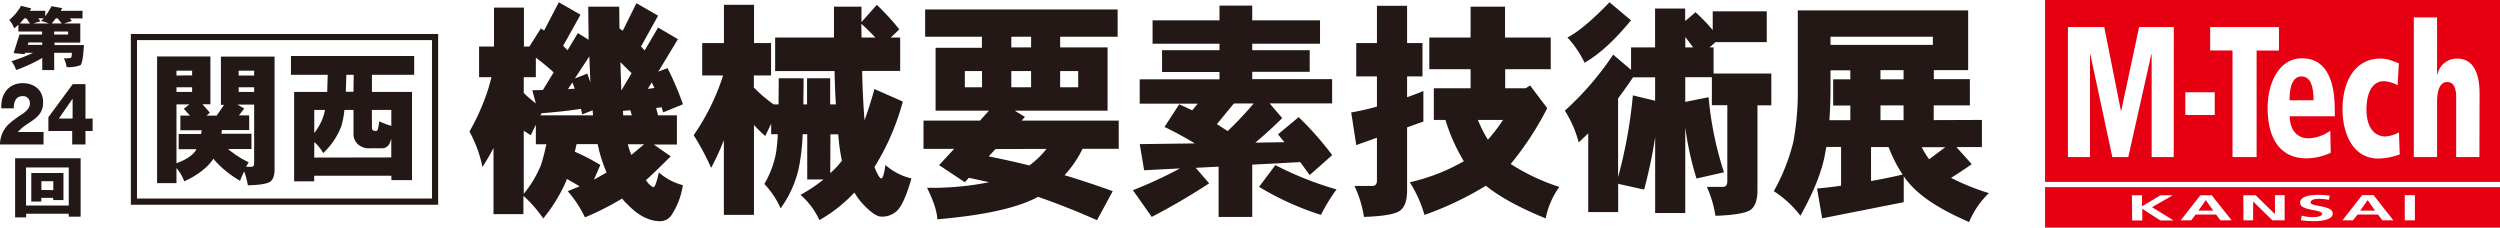 <svg xmlns="http://www.w3.org/2000/svg" viewBox="0 0 680 61.9"><defs><style>.cls-1{fill:#231815;}.cls-2{fill:#e60012;}</style></defs><g id="レイヤー_11" data-name="レイヤー 11"><path class="cls-1" d="M62.06,40.53H68.4V36.38H60.24l.11-1h7.43v-4H65l1.43-1.86-1.82-1.06h4.52v16c0,.63-.27.91-.73.91H66.93l.7-1.23a25.66,25.66,0,0,1-4.41-2.68A9.76,9.76,0,0,1,62.06,40.53ZM42.73,15.4V49.81H48V45.7a12.5,12.5,0,0,1,2.13,3.63c3.71-1.73,6.34-3.79,7.92-6.15a19.39,19.39,0,0,0,2.25,2.36,29.29,29.29,0,0,0,5,3.64,19,19,0,0,1,1.12-2.53,21.52,21.52,0,0,1,1,3.75c3.28-.07,5.33-.43,6.1-1s1.16-1.71,1.16-3.32V15.4H60.09V28.52h.85l-2,2.92H56.18l.89-.79c-.74-.87-1.39-1.62-2-2.29h2.16v-13H42.73ZM48,44.4v-16H51.5L50,29.58l1.67,1.86H49.06v4h5.8l-.15,1H48.6v4.15h4.83L53.2,41Q51.82,43,48,44.4ZM48,25V23.74h4.26V25Zm0-4.46V19.23h4.26V20.5ZM69.13,25H64.92V23.74h4.21Zm0-4.46H64.92V19.23h4.21Z"/><path class="cls-1" d="M85.48,42.86V38.63a11.62,11.62,0,0,1,2.43,3,19.48,19.48,0,0,0,5-7.5,24.94,24.94,0,0,0,.77-4.23h2.47v6.48a3.8,3.8,0,0,0,1.36,3,4.62,4.62,0,0,0,3.32.95h3.21a2.22,2.22,0,0,0,2-1.5c.12-.28.23-.63.39-1.07v5.06ZM79.14,15.24v5.1h10L89,25H80V49.33h5.46V47.8h21V49h5.61V25H101.17V20.34h11.49v-5.1Zm22,14.66h5.3v4.34A23.93,23.93,0,0,1,103.15,33c-.2,1.74-.43,2.61-.74,2.61h-.31c-.62,0-.93-.28-.93-.91Zm-5-4.94H94.06l.15-4.62h2ZM85.48,36.18V29.9h2.93c-.15.63-.27,1.19-.42,1.66A15.22,15.22,0,0,1,85.48,36.18Z"/><path class="cls-1" d="M35.59,9.24V55.69h83.59V9.24ZM117.5,54H37.26V10.91H117.5Z"/><path class="cls-2" d="M556.25,61.9H680v-11H556.25Zm97.84-8.82h2.76v6.85h-2.76Zm-11.59,0h3.11L651,59.93h-3l-1.18-1.57h-5.56L640,59.93h-2.85ZM630.42,53a20.88,20.88,0,0,1,3.28.24l-.25,1.13a14,14,0,0,0-2.79-.29c-.95,0-2.16.21-2.16,1,0,1.19,6,.69,6,3,0,1.5-2.38,2.07-5.15,2.07a24.57,24.57,0,0,1-3.52-.26l.26-1.24a12.28,12.28,0,0,0,3.1.42c1,0,2.44-.26,2.44-.89,0-1.3-6-.76-6-3C625.62,53.52,628,53,630.42,53Zm-20.24.12h3.38l5.23,5.12h0V53.08h2.63v6.85H618.1l-5.25-5.13h0v5.13h-2.63Zm-11.69,0h3.11L607,59.93h-3.05l-1.17-1.57h-5.57L596,59.93h-2.85Zm-18.61,0h2.75v3l5-3H591l-5.64,3.23,5.87,3.62h-3.6l-4.93-3.18h0v3.18h-2.75Z"/><polygon class="cls-2" points="644.02 54.45 643.98 54.45 641.99 57.28 646 57.28 644.02 54.45"/><polygon class="cls-2" points="600 54.45 599.97 54.45 597.98 57.28 601.99 57.28 600 54.45"/><path class="cls-2" d="M626,20.79c-3.24,0-3.24,5.07-3.24,6.48h6.52C629.32,23.93,628.64,20.79,626,20.79Z"/><path class="cls-2" d="M556.25,0V49.49H680V0Zm35,42.73h-6v-28h-.08l-6.28,28h-4.33l-6-28h-.08v28h-6V7.37h9.88l4.52,22.74h.09l4.87-22.74h9.44Zm11.16-11.45h-8V25.1h8ZM613.8,42.73h-6.56v-29h-6.08V7.37h18.72v6.38H613.8Zm21.28-11.1H622.8c0,3.14,1.6,6,5.16,6a11,11,0,0,0,5.88-2.08l.12,6a16.07,16.07,0,0,1-6.6,1.52c-7.32,0-10.56-5.62-10.56-13.68,0-7.09,3.28-13.52,9.24-13.52,1.88,0,9,0,9,13.78ZM647,43.13c-8,0-9.84-8.51-9.84-13.32,0-8.1,3.68-13.88,10.32-13.88,2.08,0,3.2.66,5,1.27l-.32,6a8.58,8.58,0,0,0-3.68-1.12c-4.8,0-4.8,6.68-4.8,7.7,0,5.57,2.72,7.34,5.12,7.34A8.77,8.77,0,0,0,652.52,36l.2,6A18.38,18.38,0,0,1,647,43.13Zm27.4-.4h-6.32V26.46c0-3.29-1.16-4.15-2.44-4.15-2,0-2.76,2.23-2.76,5.63V42.73h-6.32v-38h6.32v15.5H663a5.38,5.38,0,0,1,5.32-4.3c4.6,0,6.12,4.25,6.12,9.52Z"/><path class="cls-1" d="M171.85,31.37h-2.34l-.06-1.21,2-.18ZM130.31,12.65V21h3.35A43.14,43.14,0,0,1,132,26.51a58.09,58.09,0,0,1-4.31,9.26,34.45,34.45,0,0,1,3.54,9.64c1.08-1.64,2.09-3.4,3-5.16v18h8.14v-5a35.48,35.48,0,0,1,5.39,6.17A43.39,43.39,0,0,0,154,49.25l.18-.57c1.14.63,2.27,1.27,3.47,2L154.43,52a31.13,31.13,0,0,1,4.67,7.12A74.94,74.94,0,0,0,169.22,54a8.48,8.48,0,0,0,1.25,1.38c3,3.16,6,4.79,9.16,4.79a3.75,3.75,0,0,0,3.23-2,19.76,19.76,0,0,0,2.87-7.81,15.94,15.94,0,0,1-6.52-3.46c-.6,2.64-1.08,4-1.44,4s-1.19-.63-2.09-1.89c2-1.77,4.25-4,6.76-6.49l-4.61-3.21h6.29V31.37H179l-.54-2,1.5-.19.42,1.39,5.38-2.21a79.14,79.14,0,0,0-4.19-9.83l-2.51.95,5.33-8.82L179,7.49l-3.65,6.23-1-1.07L179,4.27,173.1.87l-3.71,7.5-.9-.63-.06-5.92H160l.11,9L157.18,9l-2.81,4.66-1.2-1.2L157.9,4,152,.62,148,8.3l-.89-.56L144,12.65h-1.49V2.07h-8.14V12.65Zm31.24,36.22,1.74-4a54.89,54.89,0,0,0-6.94-3.6l.48-2.07h5.74A38.68,38.68,0,0,0,165,46.92Zm10.18-6.73a21.8,21.8,0,0,1-.9-2.65l-.06-.25h4.43ZM161.31,31.37H147l.3-.57c4-.32,7.6-.7,10.71-1.2l.36,1.51L161.19,30Zm-.72-8.95-.83-2.4-3.41,1.33,3.94-6Zm-18.13,30.3V35.58l1.91,1.2,1.38-2.84v5.3h2.87c-.54,2.39-1,4.28-1.49,5.67A30.06,30.06,0,0,1,142.46,52.72Zm13.89-28.6-1.86.13,1.19-1.83Zm-10.6,4a31.07,31.07,0,0,1-3.29-2.84V21h3.29V15.68c1.68,1.26,3.29,2.58,4.85,4l-2.93,4.8-2.88.06Zm23-11.22c1,1,2,2,3.05,3L169,24.62ZM178,23.93l-1.8.25,1.08-1.76Z"/><path class="cls-1" d="M225.88,36.53H228a54.24,54.24,0,0,0,1,7.18,23.89,23.89,0,0,1-3.17,3.4ZM191,11.71v8.82h5.68a61.36,61.36,0,0,1-8,16.25,64.46,64.46,0,0,1,4.74,8.88,64,64,0,0,0,3.47-7.55V58.45h8.19V34a38.14,38.14,0,0,0,3.06,3l1.62-3.34v2.84h1.79a40.6,40.6,0,0,1-.53,5.41,26.32,26.32,0,0,1-3.12,8.13,23.21,23.21,0,0,1,4.43,6.62,29.78,29.78,0,0,0,4.91-10.78,57,57,0,0,0,1.08-9.38h1.25V48.81H224A41.65,41.65,0,0,1,217.74,53a20.47,20.47,0,0,1,5.14,6.87,40.37,40.37,0,0,0,9.52-7.5,17.27,17.27,0,0,0,2.4,3.22c2.09,2.2,3.7,3.33,4.91,3.33a5.85,5.85,0,0,0,4.12-1.44c1.32-1.14,2.7-4.1,4.08-8.95a16.31,16.31,0,0,1-7.07-3.65c-.36,2.45-.72,3.65-1.13,3.65s-1-1-1.86-3.09a65.68,65.68,0,0,0,7.72-17.82l-7.72-3.4q-1.35,4.82-2.69,8.5c-.3-3.53-.54-8-.66-13.42h10.35V10.2h-2.57L244.61,8a63.14,63.14,0,0,0-6.11-6.68L234.32,6V1.82h-7.48l0,8.38h-16v9.13h16.16c.07,3.27.18,6.3.36,9.07h-1.55V21.28h-6.29V28.4h-1c0-2.14.06-4.54.06-7.12h-6.76l-.06,7.12h-1.32a37.82,37.82,0,0,1-5.39-4.6V20.53h4.68V11.71H205.1V1.31h-8.19v10.4Zm47.05-1.51h-3.71l-.06-3.72C235.57,7.61,236.83,8.88,238.09,10.2Z"/><path class="cls-1" d="M284.64,40.5A24,24,0,0,1,280,45c-3.89-.95-7.6-1.77-11.07-2.46l1.85-2Zm-33-37.93V10h15.44v3H254.48V30.1H269l-2.45,2.71H251.19V40.5h8.32l-4.07,4.41,7,4.66,1.08-1.2c1.79.38,3.59.75,5.5,1.2a79.29,79.29,0,0,1-16.87,1.51c1.8,3.59,2.69,6.43,2.81,8.57,12.69-1.08,21.79-3.09,27.42-6.11,5,1.76,10.41,3.84,16,6.36L302.66,52q-6.81-2.46-13.1-4.34a30.31,30.31,0,0,0,4.9-7.18h9.83V32.81H277.88l.9-1L276,30.1h25.26V12.9H288.36V10H304V2.57ZM280.46,12.9h-5.38V10h5.38Zm12.81,10.84h-4.91V19.33h4.91Zm-12.81,0h-5.38V19.33h5.38Zm-13.35,0h-4.67V19.33h4.67Z"/><path class="cls-1" d="M333.92,35.65,331,33.76l4.61-5.61H341C338.58,31,336.19,33.51,333.92,35.65ZM313.5,5.53V11.9h18.2v1.76H316.08v5.92H331.7v2H310v6.62h15.79L324.28,30l-3.53-1.64-4,6.17c2.88,1.39,5.64,2.9,8.26,4.48l-15,.19,1.19,7.11,9.75-.5a114.92,114.92,0,0,1-12.8,5.92L313.27,59a179.53,179.53,0,0,0,15.62-9.13l-3.65-4.22,6.22-.32V59h9.15V44.78l13.05-.69,2.58,3.52,6.11-5.42a85.08,85.08,0,0,0-9.11-10.33l-5.62,4.67,1.73,2.14-7.9.13c2.46-2.08,4.91-4.29,7.31-6.68l-3.42-4h17V21.53H340.61v-2h15.63V13.66H340.61V11.9h18.44V5.53H340.61v-4H331.7v4Zm33.4,39.38-4.43,5.92a78.75,78.75,0,0,0,16.82,7.62,49.75,49.75,0,0,1,4.25-6.93A89.91,89.91,0,0,1,346.9,44.91Z"/><path class="cls-1" d="M402,32.62h6.82A47.36,47.36,0,0,1,404.71,38,34,34,0,0,1,402,32.62Zm-33.1-20.91v9.07h5.63V29a70.43,70.43,0,0,1-7,1.58l1.37,8.88,5.63-2V49.06c0,1-.42,1.51-1.2,1.51h-4.91A30.86,30.86,0,0,1,371,59c5.27-.18,8.56-.75,9.82-1.7s1.91-2.77,1.91-5.48V34.64l4.43-1.57V24.75c-1.5.63-3,1.19-4.43,1.7V20.78h4.19V11.71h-4.19V1.57h-8.2V11.71Zm19.87-1.51v8.63H400V24H390v8.63h3.17a48.19,48.19,0,0,0,5,11.22,53.14,53.14,0,0,1-14.72,5.73,32.69,32.69,0,0,1,4,8.88,88,88,0,0,0,16.7-7.94c3.71,3,9.16,6,16.28,8.88a21.71,21.71,0,0,1,3.71-8.56,55.5,55.5,0,0,1-13.23-6.24,83.43,83.43,0,0,0,9.94-15.18l-4.67-6.18-1.2.76h-5.57V18.83h12.39V10.2H409.37V1.82H400V10.2Z"/><path class="cls-1" d="M440.12,48.18V26.77c1.32-1.77,2.69-3.72,4.07-5.74h6V27.4l-6.05-1.46A129.07,129.07,0,0,1,440.12,48.18ZM437.78.62c-4.66,4.85-8.49,8.06-11.43,9.58A27.63,27.63,0,0,1,431,17.06c3.89-2.2,8.08-6,12.63-11.53Zm1,14.24A80.84,80.84,0,0,1,425.64,30.1a30.87,30.87,0,0,1,3.77,8.63L432,36.27V57.69h8.14V50l7.06,1.57a130.15,130.15,0,0,0,3-14.24V57.94h8.19V34.64a84.09,84.09,0,0,0,3.06,13.92l7.47-1.7a92,92,0,0,1-4.18-20.41l-6.35,1.26V21h7.24v7.62h4.2V49.31c0,1-.42,1.52-1.14,1.52h-4.42a30.5,30.5,0,0,1,2.33,7.87c5.15-.18,8.38-.76,9.57-1.63s1.86-2.65,1.86-5.3V28.65h3.77V20H466.1V12.9H465l1.62-1.44h13.94V3.08H465.86v5.1a47.4,47.4,0,0,0-4.67-4.85l-2.82,2.39V2.32h-8.19V12.9h-6.53V19Zm19.62-4.79,2.16,2.83h-2.16Z"/><path class="cls-1" d="M497.9,10h27.84v2.2H497.9Zm0,9.13h5.39v2.45h-4.67v7.12h4.67v4H497.6c.18-2.77.3-5.66.3-8.63Zm13.59,13.54v-4h6.28v4Zm14.48,0v-4h9.83V21.53H526V19.08h9.34V2.82H489V24a75.62,75.62,0,0,1-1.19,14.49A53,53,0,0,1,482.47,52a28.12,28.12,0,0,1,7.24,6.68c3.59-6.42,5.86-12,6.7-16.82l.36-1.89h4V50.51c-2.17.32-4.37.57-6.53.76l1.38,8.12,22.2-4.4V47.93a20.05,20.05,0,0,0,2.88,3.4q4.67,4.64,14.9,9.07a23,23,0,0,1,5.38-7.87,62.64,62.64,0,0,1-10.29-4.16c1.86-1.13,3.72-2.39,5.63-3.72L532.14,40h6.94V32.62Zm-1.25,10.64a22.47,22.47,0,0,1-2-3.27h6.41Zm-7.24,4.17c-2.87.69-5.69,1.25-8.56,1.76V40h4.78A37.33,37.33,0,0,0,517.48,47.43Zm.29-25.9h-6.28V19.08h6.28Z"/><path class="cls-1" d="M14.73,8.58h3.8v.81h-3.8Zm-9-7A13.35,13.35,0,0,1,2.5,5.43,7.37,7.37,0,0,1,3.87,7.7,9.8,9.8,0,0,0,5,6.7V8.58h6.45v.81H5.3L3.7,14.45l3,.29.11-.37H9a47.68,47.68,0,0,1-5.9,2.29,7,7,0,0,1,1.28,2.4,44.17,44.17,0,0,0,7.12-3.3v3.3h3.24V14.37h4.82c-.05.83-.13,1.28-.26,1.35a7.06,7.06,0,0,1-1.94.13,7,7,0,0,1,.76,2.41,9.41,9.41,0,0,0,3.72-.51c.47-.26.78-2.09,1-5.5h-8v-.66h7V6.39H17.4l2.15-.68L19,5h3.45V2.93H16.55l.37-.73L14,1.69a19.3,19.3,0,0,1-1.69,2.74V2.93H8.08l.43-.65Zm5.75,10.63H7.54l.22-.66h3.73ZM5.37,6.39Q6,5.76,6.6,5h.57c.3.41.63.88,1,1.41ZM9,6.39l2-.6c-.2-.27-.39-.55-.61-.81h1.5a7.13,7.13,0,0,1-.72.73,18.9,18.9,0,0,1,2.17.68Zm5.05,0c.4-.46.78-.92,1.15-1.41h.44c.37.41.76.88,1.15,1.41Z"/><path class="cls-1" d="M7.08,55.9V45.55H18.7V55.9ZM21.93,43.05H4.11V59.13h3v-1H18.7v.81h3.23Zm-4.67,4H8.51v7.77h2.72v-1h3.24v.6h2.79Zm-6,4.62V49.28h3.24v2.43Z"/><path class="cls-1" d="M0,39.3a7.62,7.62,0,0,1,2.32-5.48,28.35,28.35,0,0,1,3.87-2.88c1.12-.83,1.93-1.63,1.93-2.74a1.85,1.85,0,0,0-1.91-2.06c-1.92,0-2.45,1.54-2.47,3.33H.36c-.21-4.08,2.13-6.85,5.83-6.85,2.93,0,5.54,1.7,5.54,5.22,0,3.17-2,4.35-4.2,5.84A12.87,12.87,0,0,0,4.85,35.9h7v3.4Z"/><path class="cls-1" d="M25.19,32.24v3.4H23.25V39.3H19.64V35.64H13.16V31.88l6.63-9h3.46v9.4Zm-5.44,0V26.92H19.7L16,32.24Z"/></g></svg>